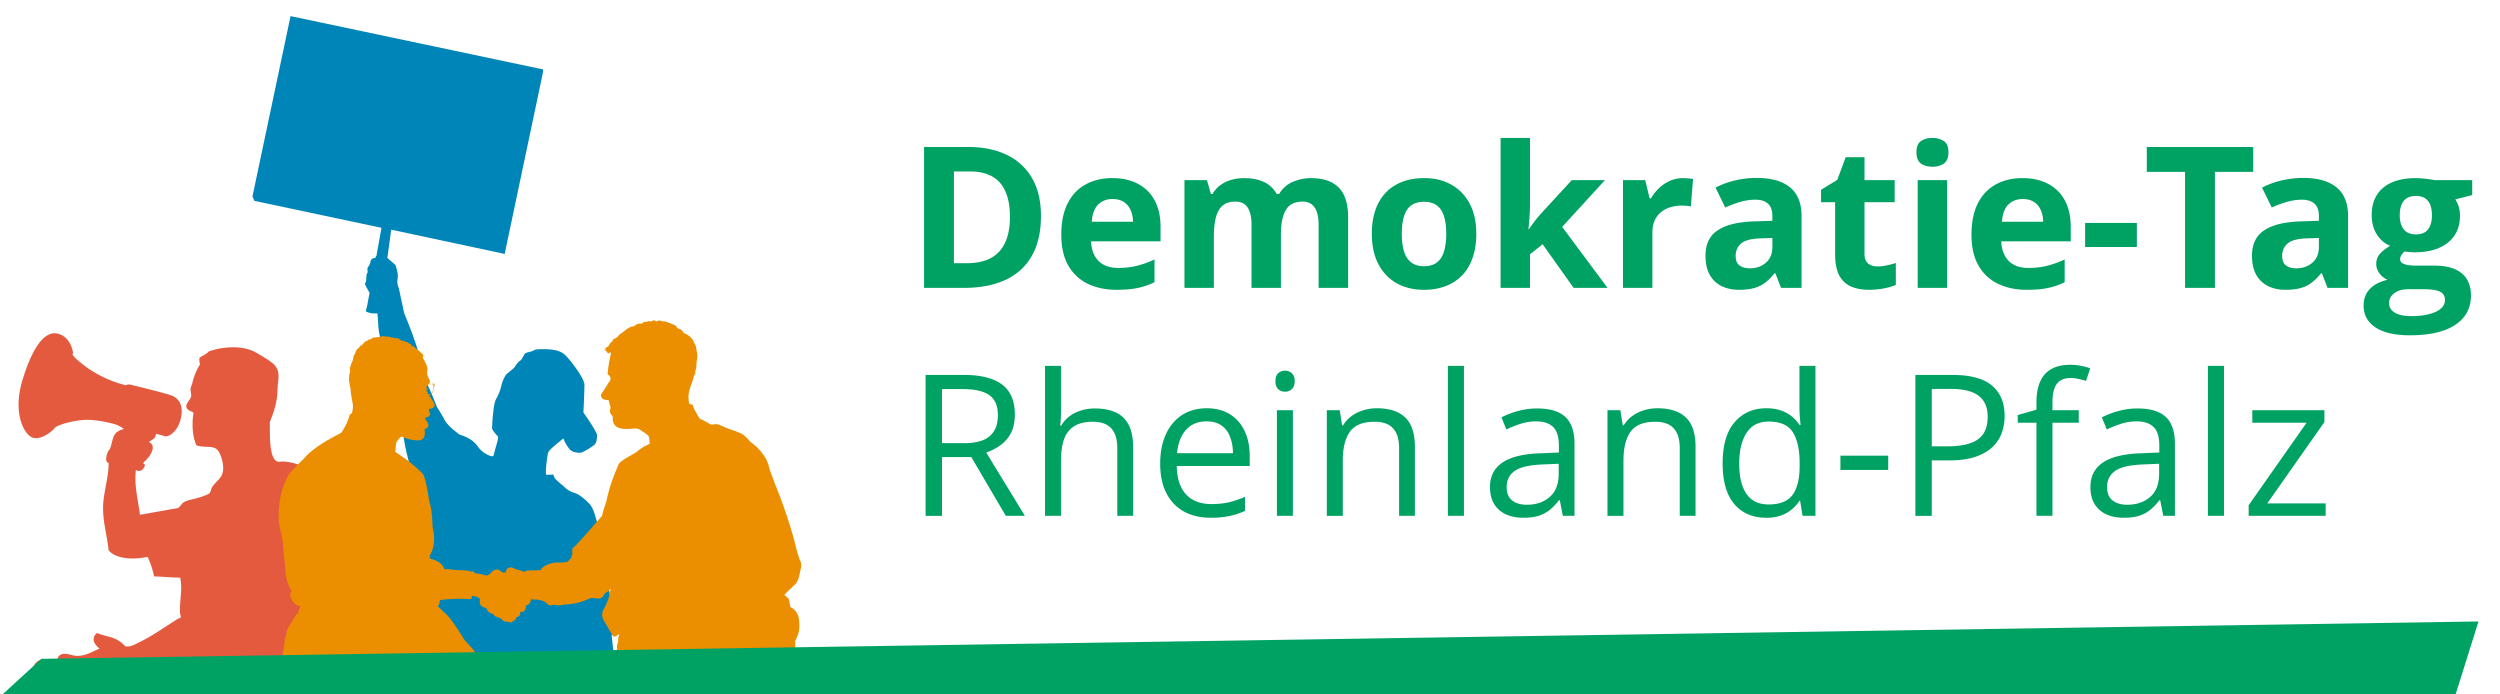 <svg xmlns="http://www.w3.org/2000/svg" width="180" height="50" viewBox="0 0 180 50" fill="none"><mask id="a" width="69" height="50" x="0" y="0" maskUnits="userSpaceOnUse" style="mask-type:alpha"><path fill="#D9D9D9" d="M0 0h68.75v50H0z"/></mask><g mask="url(#a)"><path fill="#0085B9" d="M44.77 77.771c.027-.06.459-.28.4-.563-.026-.132-.22-2.072-.264-2.272-.32-1.44-1.03-4.339-1.03-4.339.11-.264-.414-3.789-.414-3.789-.39-.781-1.735-11.45-1.735-11.45v-.077l.032-.093s-.374-2.953-.421-3.234c-.048-.28-.11-.733-.177-.968a6.57 6.57 0 0 1-.188-.781.884.884 0 0 0-.126-.313c.15-.175.237-.394.25-.624 0-.376.235-1.032.58.249.343 1.28 1.218 3.88 1.218 3.88v.094a1.734 1.734 0 0 1-.219.234c-.125.111-.314.798-.314 1.016 0 .22-.312.706-.39.969-.077.263.094.353.376.296.283-.056.516-.765.577-.765.069-.006.136-.017.203-.032.016.204.282.72.282.765a4.65 4.65 0 0 1-.229.471l-.187.22s-.61.452-.672.528a.387.387 0 0 0-.048.235.45.45 0 0 0-.093.312c.016.187.219.125.219.125l1.41-.608s.595-.736.706-1.235c.111-.5-.204-1.796-.204-1.796s-.108-3.31-.046-4.796c.062-1.485-.235-3.704-.235-3.704h.11l.016-.176.28-.094-.609-3.092c.094-1.058-.328-2.921-.352-2.985-.025-.063-.54-2.058-.706-2.504-.166-.447-.328-.602-.353-.62-.025-.017-.564-.627-1.072-.774-.508-.146-.738-.473-.858-.555a5.243 5.243 0 0 1-.409-.353 1.206 1.206 0 0 1-.155-.177l-.081-.227-.5.02c-.128-.193.108-1.55.108-1.55.057-.255.635-.666 1.108-1.077.113.29.271.56.47.8.3.3.827.226.827.226.32-.14.622-.319.9-.529.237-.187.227-.529.227-.751 0-.223-.974-1.609-.974-1.609s.072-1.549.072-2c0-.452-.979-1.73-1.354-2.106-.376-.376-.902-.452-1.655-.452s-.45.076-.949.198l-.042.01c-.44.11-.222.11-.577.58a1.365 1.365 0 0 0-.438.493c-.044.072-.417.363-.573.5-.155.138-.337.592-.38.782a3.409 3.409 0 0 1-.384 1.01c-.227.354-.29 1.913-.301 2.095-.01.181.437.627.437.627 0 .134-.021.266-.063.392a46.312 46.312 0 0 0-.274 1.002l-.136.026a1.903 1.903 0 0 1-1.026-.758c-.47-.64-1.28-.781-1.312-.827-.032-.046-.782-.547-1.046-1.048-.265-.501-.547-.92-.547-.92s-.547-1.438-.766-1.735c-.218-.296-.421-.936-.499-1.78-.078-.843-1.094-3.235-1.094-3.235l-.39-1.825a1.088 1.088 0 0 1-.079-.688c.07-.353-.166-.972-.166-.972s-.374-.316-.576-.5a2.36 2.36 0 0 1 .017-.11l.26-1.921 8.17 1.746 2.764-13.106-.01-.16v-.05l-.045.02L20.92 1.16l-2.735 12.95h-.014v.023l.147.33 9.148 1.94-.353 1.965v.046a.272.272 0 0 0-.083.155.392.392 0 0 0-.312.14c-.064.093-.016.25-.187.47-.172.218.014.375-.094.498-.108.124-.017.563-.127.672-.11.11.157.438.235.625a.643.643 0 0 0 .067.107c-.113.591-.198 1.045-.198 1.045s-.091.227-.055.294c.038.067.436.143.436.143h.378c.024.249.047.53.06.838.047 1.078.984 4.076.984 4.076.155.718.781 3.108.781 3.108 0 1.588.812 3.906.999 4.42.187.516.672 4.03.672 4.312 0 .282.047 1.155.047 1.155.265 1.588-.391 3.5-.391 4.562 0 1.061-1.484 4.967-1.484 4.967a.197.197 0 0 1-.015.125 1.254 1.254 0 0 0-.094.328c0 .062-.014.374-.014.374.03.062 1.483.75 1.483.75s-.781 2.811-.688 3.764c.08.818-.848 16.228-1.173 20.251-.014.187-.444.755-.455.895-.01.14.032.176.088.197-.409.151-.8.346-1.169.58-.353.205-.5 1.267-.266 1.689.234.421 1.248.499 1.451.813.203.314 1.163.427 1.664.41.5-.015 1.533.015 1.564-.36.032-.376.328.086.53-.216.2-.302-.055-1.723 0-1.96.1-.442.529-.864.652-1.402.501-4.21.965-8.414 1.083-8.698.187-.453.203-.905.47-1.64.266-.736 1.67-5.435 1.686-5.528.016-.094.203-.406.203-.313 0 .094.594 2.452.733 2.906l3.027 12.07s.201.903.302 1.804a1.277 1.277 0 0 0 .845 1.124l.062 1.189.5.201.202-.1s.278.019.278.238c0 .218.155.483 1.607.515 1.452.032.776.058 1.78.017.972-.038 1.235-.45 1.286-1.042.03-.457-1.35-1.159-1.692-1.212Zm.59-1.676-.078-.123a.885.885 0 0 0 .113.127l-.036-.004Z"/><path fill="#E35A3F" d="M10.077 37.065c-.12-1.009-.435-2.136-.289-3.238a.342.342 0 0 0 .52-.09c.267-.314.01-.353.01-.353l.026-.1c.529-.438.956-1.214.377-1.452v-.018s.422-.236.459-.369l.06-.213.642.176c.263.074.871-.32 1.107-1.159.237-.837.048-1.548-.705-1.795-.753-.247-2.73-.715-2.895-.76a.497.497 0 0 0-.333.047A8.506 8.506 0 0 1 6.2 26.42c-1.29-.967-.933-.974-.933-.974s-.106-1.13-1.058-1.41c-.953-.281-1.845.881-2.591 3.33-.747 2.448.164 4.003.776 4.159.612.155 1.41-.508 1.552-.716.141-.209 1.68-.678 2.715-.563.604.05 1.2.168 1.778.353l.139.075c.106.043.203.102.29.177l.056.04a1.306 1.306 0 0 0-.508.22c-.332.273-.32.78-.512 1.236-.196.13-.423.975-.085.977.015.952-.308 1.914-.38 2.85-.1 1.235.268 2.313.38 3.447.516.624 1.787.706 2.809.47.21.45.366.924.467 1.41.706.02 1.13.083 1.873.087.203.854-.079 1.822 0 2.596.017.09.039.18.066.269-.113.045-.223.1-.327.163-.919.577-1.748 1.177-2.602 1.588-.44.21-.687.393-1.091.33-.662-.752-1.348-.646-2.022-.96-.492.381-.166.882.177 1.119-.598.266-1.008.529-1.61.529-.465 0-.989-.367-1.357.053a1.17 1.17 0 0 1-.066.176c-.404.219-1.307-.32-1.698.492.26.462.695.83 1.18.817.219.037-.323.11-.219.325.076.51 1.147.333 1.676.352.982.027 1.727-.14 2.718-.352.392-.082.77-.237 1.122-.3.44-.078.806-.074 1.182-.237.375-.162.705-.432 1.16-.631.37-.164.76-.305 1.156-.44-.088 1.588.125 3.229-.177 4.663.105.33.134.68.085 1.023-.044.545-.34 1.143-.296 1.573.014.157.165.316.211.468.235.777.02 1.684.043 2.645.162.507.143 1.193.176 1.83.023.486-.021 1.002 0 1.49.035.706.312 1.357.342 1.958 0 .176-.095.377-.086.552.048.202.107.4.176.596.25 1.265.385 2.38.639 3.49.21.209.455.381.723.51.062.484.122 1.128.425 1.488-.088 1.182.65 1.903.639 3.148-.57.635-.142 1.479-.177 2.47-.397.626-.2 1.452-.936 1.66-.64.176-1.343.02-1.874.212-.728.264-1.113 1.003-1.02 2.001.486.41.957.337 1.703.337.48 0 1.007.085 1.446.045.628-.057 1.078-.297 1.574-.34.728-.064 1.37.161 2.085.085.457-.049.882-.229 1.317-.215.46-.58.016-1.577.214-2.083.15-.38 0-.792.044-1.192.406.529.088.69.146 1.152.014.13.108.252.127.382.04.272-.083.558-.042.81.04.252.196.392.176.637-.049.46-.631.69-.808 1.023-.067.123-.03.27-.086.425-.086.236-.212.284-.213.512.018.266.123.52.3.72.322.278 1.793.408 2.338.299.439-.08.867-.209 1.277-.383.353-.2.988-1.005 1.107-1.446.047-.177 0-.404.042-.596.042-.193.176-.313.213-.468 0-.02.477.14.321-.088 1.006-1.081-.053-2.85-.176-4.043-.095-.96-.27-1.707-.296-2.512-.021-.413-.064-.825-.13-1.234a9.488 9.488 0 0 0-.468-2.17c-.15-.415-.413-.873-.424-1.235-.009-.234.125-.49.125-.721 0-.39-.199-.626-.298-1.022-.192-.79-.146-1.8-.254-2.765-.095-.882-.352-1.8-.382-2.646-.022-.568.09-1.122.128-1.702.13-1.964-.088-4.308-.176-6.128.217-.337.287-.956.042-1.318.395-1.411.04-3.078.087-4.427.014-.501.176-.985.211-1.49.032-.417-.04-.851 0-1.274.087-.939.373-1.764.595-2.683.436-1.78.494-4.02.427-5.821-.067-1.78-2.618-2.565-3.447-2.436-.829.128-.706-2.117-.725-2.84.288-.76.53-1.4.554-2.293.023-.806.236-1.265-.177-1.787-.215-.28-1.113-.8-1.446-.98-.862-.461-2.238-.428-3.32-.041-.176.195-.455.308-.68.467-.008.158.006.316.042.47a4.268 4.268 0 0 0-.552 1.36c-.05.124-.093.252-.127.382-.02.19.072.386.042.554-.046.25-.39.494-.342.765.047.272.388.295.511.425-.114.74-.098 1.664.214 2.343.746.219 1.298-.069 1.616.467.162.304.264.637.3.98.082.894-.422 1.005-.768 1.53-.121.177-.106.404-.256.51a3.929 3.929 0 0 1-.68.256c-.388.138-.777.166-1.106.34-.166.089-.272.323-.425.426"/><path fill="#EB8F00" fill-rule="evenodd" d="M50.043 29.56c-.231-.41-.071-.39-.286-.446-.125-.035-.157-.012-.176-.32-.02-.306-.041-.513.283-1.373.061-.183.11-.368.149-.556v.148a.335.335 0 0 0 .046-.233.973.973 0 0 1 .031-.227c.004.051.004.103 0 .155a.792.792 0 0 0 .034-.277c.025-.175.037-.352.037-.53.03.055.046.115.047.177.025-.05-.024-.176-.035-.257.04.05.046-.085.028-.31-.014-.156-.06-.325-.067-.389a.882.882 0 0 0-.109-.367c-.058-.042-.09-.294-.303-.469-.12-.12-.261-.215-.417-.28-.123-.02-.11-.156-.264-.267-.073-.05-.22-.058-.288-.155a.543.543 0 0 0-.29-.23c-.096 0-.177-.082-.299-.114s-.235-.116-.353-.097c-.118.02-.352-.125-.458-.037-.106.088-.143 0-.187-.021a.209.209 0 0 0-.207.024c-.203.11-.229-.047-.326.025-.162.127-.123-.083-.369.13-.084.073-.259.017-.353.055-.093.04-.234.177-.352.187a.674.674 0 0 0-.323.124c-.064.056-.196.116-.279.2-.083.082-.176.11-.23.176-.055.065-.13.045-.191.151-.062.106-.055.122-.261.212-.111.05-.168.104-.177.176-.009.073-.11.083-.143.145a2.07 2.07 0 0 0-.136.219c-.012.053-.278.109-.303.278.044-.046.076-.109.143-.116a.166.166 0 0 0-.046.227c0-.06.046-.038.051 0a.352.352 0 0 0 .22.177c-.142-.088-.019-.083.09-.076.029-.034.04-.07 0 .104-.09.396-.16.796-.206 1.2 0 .213-.077.22.073.31a.323.323 0 0 1 .012.489c-.08.091-.106.233-.566.867a.313.313 0 0 0 .23.397c.341.078.317.018.341.168a2 2 0 0 0 .078.32.152.152 0 0 1 0 .176.438.438 0 0 0 .086.432c.064.08.11.069.096.286-.011.139.014.714.882.735.74.02.816-.162 1.234.162.078.055.242.157.353.247a.367.367 0 0 1 .16.339c.013.213.13.316-.153.414-.27.123-.519.287-.739.486-.111.084-.755.428-.982.59-.284.203-.306.205-.468.637-.322.738-.569 1.506-.737 2.293-.035.19-.23.637-.288.963-.02.133-.063.161-.23.353-.168.193-1.597 1.831-1.779 1.986-.127.106-.176.07-.164.353a.944.944 0 0 1-.11.503c-.043.081-.035-.032-.204.224-.044.06-.164 0-.23.042-.068.043-.108.034-.265.027-.158-.007-.849-.051-1.362.39-.092.077-.014.15-.238.164-.224.014-.591.01-.706.019-.353.01-.164.058-.28.069-.117.01-.085.05-.22-.027-.133-.077-.415-.075-.592-.2-.104-.073-.455-.133-.545.139-.07.206 0 .176-.134.165-.134-.01-.137.022-.23-.068-.091-.09-.386-.327-.738.09a.808.808 0 0 1-.261.176c-.089.044-.043.02-.205-.02a6.123 6.123 0 0 0-.644-.125c-.2 0 .034-.143-.233-.127-.215.01-.352-.086-.472-.074a12.34 12.34 0 0 1-1.313-.102c-.217-.025-.143.136-.243-.044a1.08 1.08 0 0 0-.56-.542c-.529-.255-.435-.069-.472-.248-.037-.18.037-.165.15-.443a2.865 2.865 0 0 0 .055-1.68c-.027-.116-.016-1.285-.22-1.777-.045-.119-.142-1.149-.396-1.928-.04-.13-.016-.186-1.037-1.045-.104-.09-.916-.642-.999-.705-.082-.064-.03-.014-.012-.295.018-.28 0-.368.136-.55.266-.328.302-.303.436-.226.333.148.694.223 1.058.22.127-.017.549-.013.453-.726-.032-.24.013.046.228-.233.11-.145 0-.353-.148-.519-.022-.017-.048 0-.027-.091.021-.092.035-.088.097-.104.111-.025.124 0 .196-.1.072-.098.069-.017 0-.283-.092-.337-.04-.177.141-.235.182-.058.326-.187.155-.453a4.868 4.868 0 0 0-.305-.466c-.081-.104.058.064.214-.204a1.15 1.15 0 0 0 .121-.443c0-.074.13-.069.025-.157 0 0 .023-.213-.148-.083-.043.034-.028.051-.177 0-.065-.021.071-.051-.044-.323a.796.796 0 0 1-.137-.61c.023-.226-.01-.353-.313-.9-.065-.123.138-.137-.045-.294-.184-.157-.217-.226-.263-.244-.046-.017-.058-.08-.138-.114-.08-.036-.155-.16-.287-.198-.133-.037-.06-.123-.177-.159-.116-.035-.176-.148-.26-.137-.085.01-.096-.081-.239-.088-.143-.008-.136-.027-.245-.09-.11-.064-.143-.126-.254-.106-.111.02-.148-.043-.252-.04-.104.005-.291-.094-.364-.068-.072.027-.084-.032-.155-.012-.07.02-.176-.06-.26-.02-.071.025-.143.044-.216.059-.07.019-.194 0-.265.026-.07.027-.148-.026-.243.055a.294.294 0 0 1-.196.093c-.152.032-.083.087-.224.124a.26.26 0 0 0-.152.104c-.047.058-.098.1-.151.166-.053.065-.1.035-.154.105a.703.703 0 0 1-.176.186c-.092.074-.07.105-.117.192-.046.086-.042.115-.088.2-.046.084-.084.105-.091.206a.84.84 0 0 1-.112.379.568.568 0 0 0-.072.226c0 .031-.095.176-.064.238a.457.457 0 0 1-.02.32.353.353 0 0 0-.024.205c0 .055-.065.113.038.643.033.134.055.27.065.409 0 .155.088.6.162 1.025.004.198-.022.396-.078.587-.037.07-.091-.044-.176.185-.122.4-.3.782-.53 1.133-.068.11-.056.09-.317.224-.26.134-1.739.894-2.399 1.684-.072.085-.825.787-1.07 1.13-.07.096-.842 1.235-.78 3.338.012.399.302 1.274.326 1.916 0 .153.16 1.554.16 1.723.026.477.156.943.384 1.364.06.114.091.09 0 .245-.059.106-.087.11.084.474a.767.767 0 0 0 .501.454c.09.031.154-.044.07.135-.052.104-.089.214-.112.327-.046.227-.078.037-.2.238-.07.12-.544.894-.596 1.018-.05.123-.019.134-.067.344-.077.352-.109.217-.113.407-.003.19-.437 2.907-.428 3.087.009.18-.177 4.807-.177 4.905 0 .1-.176 2.283-.134 3.867 0 .088.122 1.803.142 1.965.019.162-.19 1.99-.209 2.141a18.566 18.566 0 0 0-.065 3.704c.044.484-.176.883-.296 2.754-.034.446-.01.894.07 1.334.01.152 0 .305-.028.455-.012.033-.051-.15-.076.486-.028.685.046.43 0 .662-.046.233.13.194-.545 1.607-.055.111-.176.34-.219.425a.983.983 0 0 0-.091.395.508.508 0 0 0 .13.497c.13.147.291.28 1.166.2.558-.002 1.115-.04 1.667-.115.187-.039.771.014.446-.868a17.55 17.55 0 0 1-.195-.668c-.02-.076.086-.152.134-.31.032-.168.032-.34 0-.509-.022-.238-.032-.14.13-.395.162-.254.23-.492.353-.68.176-.26-.053-.105.065-.353.118-.25.577-1.438.681-2.2.016-.115.064-.474.621-2.759.042-.176.494-2.386.53-2.527.034-.142.802-2.646 1.005-3.047.1-.2.068-.14.088.076.02.215.26 1.388.307 1.484.046.095.056.158.033.52a22.728 22.728 0 0 0 .05 4.057c.014.138.118.102-.083 1.438-.023.155-.177.948-.231 1.695-.013.284-.078-.036-.082.352 0 .789-.088.79.036.837.093.04.183.085.271.135.062.036.062.016.025.14-.037.123-.222.822-.234.931-.02.176-.214.063-.224.247-.011.097-.034.176-.06.466-.027.289-.122.511.342.608.579.137 1.17.216 1.764.235.148.012.176.053.206-.214.03-.266-.058-.312.266-.233.445.14.875.324 1.285.547.144.07.552.256 1.622.318.196.009 1.96.146 2.53-.418a.235.235 0 0 0 .07-.291c-.046-.163-.03-.194-.128-.219-.22-.06-.073.037-.276-.201-.107-.132-.245-.23-1.083-.328-.113-.014-.213-.021-.276-.11a1.778 1.778 0 0 0-.313-.352c-.118-.081-.187-.122-.529-.118-.11 0-.256-.168-.332-.284a.733.733 0 0 0-.31-.228.951.951 0 0 1-.32-.305c-.038-.085-.012-.154-.031-.258-.02-.104.064-.033.039-.3-.025-.266-.057-.499-.055-.624.016-.323-.062-.094-.056-.309.005-.215-.025-.705 0-.85.024-.145.137-2.09.137-2.217 0-.127-.01-1.588-.039-1.713-.028-.125-.012-.111.096-.392.107-.28.312-.62.573-2.263.28-1.353.49-2.721.624-4.097.023-.373.067-.744.134-1.111.027-.078.092.054.177.134.391.322.894.477 1.399.432.188-.016.243-.029 1.44-.831.094-.06-.116-.018.655-.064.247-.017 1.235-.65 1.214-1.783-.013-.443-.177-2.822-.157-3.184.014-.513.046-.443-.286-.386a3.715 3.715 0 0 1-.39.111c-.09 0-.063.028-.095-.176-.032-.205-.353-2.094-.448-2.304-.057-.134-.085-.333 0-1.02.016-.13-.279-.705-.332-.802-.053-.097-.628-.718-.72-.819-.091-.1-.758-1.277-1.276-1.816-.098-.1-.53-.507-.623-.586-.162-.132.039 0 .076-.328.024-.196.058-.189.421-.214a12.395 12.395 0 0 1 1.616-.038c.286.017.286-.014.286-.117 0-.102-.066-.11.15-.086.159.01.31.076.423.189.064.086-.021.164 0 .229a.388.388 0 0 0 .212.353c.262.139.227 0 .305.187.051.114.099.227.402.31.136.035.06.145.24.208.462.16.291.081.462.233.222.203.284.092.418.146a.31.31 0 0 0 .353-.05c.4-.237.026-.177.383-.343a.247.247 0 0 0 .137-.245c0-.159.018-.058.103-.074a.335.335 0 0 0 .298-.353c-.01-.102-.01-.097.116-.153a.372.372 0 0 0 .228-.28c.056-.186.065-.14.176-.12.111.022.76-.038 1.058.354a.353.353 0 0 0 .373.038c.105-.045.202.038.305.029.102-.01.134.033.298-.018.164-.051 1.058 0 2.005-.455.198-.099.3-.03.706-.01.129.01.291-.103.407-.33.053-.101.302-.19.37-.292.07-.1.085-.109.015.149-.051.176 0 .39-.436 1.222a.769.769 0 0 0-.02.797c.075.13.58 1.004.657 1.117.078.113.129.093.298 0 .17-.093.215-.176.124.083-.053.151.01.33-.085.543a.458.458 0 0 0-.02.279c0 .093 0 .076-.072.176-.072.1-.153.591-.48 1.459-.314.915-.58 1.846-.797 2.789-.021.132-.368 1.326-.29 1.875.022.162-.098 2.081-.144 2.212-.046.13-.062 1.212.013 2.04.01.128-.202.406-.31.987-.02.11-.53 1.22-.706 1.668-.043.113-.353 1.082-.286 1.434.112.57.255 1.133.428 1.687.07.211-.086.52-.086.661 0 .337-.39 1.05-.298 1.983.014.151.048.1-.117.529-.058.157-.266.908-1.277 2.854-.164.454-.265.93-.3 1.411-.017.27-.09.534-.211.776-.027.051-.14.166-.064.231.076.066-.164.145-.12.231.044.087-.248.13-.232.231.031.193-.177.087-.177.177s-.095.058-.069.136c.027.077-.195.278-.319.365-.128.076-.268.13-.414.159-.16.034-.318.083-.47.146-.121.065-.705.088-.778.189-.072.1-.352.222-.278.585.023.111-.025.166-.11.177-.084.01-.077.044-.072.167.005.124-.03.154.194.226.828.211 1.683.3 2.537.261.162 0 1.235 0 1.499-.39.157-.15.335-.277.53-.375.112-.052.013-.073.394.11.381.184.306.193.882.108.177-.023.985-.215 1.059-.234.074-.02.176-.122.137-.464-.016-.147-.032-.61-.077-.648-.046-.037-.097 0-.06-.165.037-.166.019-.113.176-.089.157.025.669-.031.785-.031.116 0 .13.016.176-.145.298-1.268.212-1.395.369-1.732.055-.117.928-3.734.979-3.88.051-.147.96-4.32.993-4.41.034-.09.051-.76.72-2.646.04-.122.031-.131.11.033.077.164.116.122.137 1.549 0 .16.188 1.575 0 4.508-.01.14-.189 3.493-.194 3.606-.006.113-.318 1.587-.064 2.072.057.112.427 1.263.459 1.373.083.277.176.162.058.303-.078.097-.296.256-.316.325-.02.069-.222.21-.25.312-.055.217-.21.2-.252.305a1.058 1.058 0 0 0-.177.582c.014.189-.196.152-.203.37 0 .149-.024.163.321.288.772.18 1.57.213 2.353.095.09-.016 1.09-.188 1.292-.564.045-.088.037-.339.077-.408.04-.068 0-.042.157-.02.258.033.219.026.387-.09.167-.117.273-.119.24-.72-.017-.299.04-.424-.07-.517-.109-.094 0-.104-.012-.298s.053-.04.088-.316c.037-.766.136-1.528.299-2.277.033-.13.402-2.293.499-3.817 0-.06.07-2.814.07-3.671 0-.1.177-2.36-.012-3.93-.018-.166-.058-1.027-.065-1.168-.007-.14.241-1.46.263-1.598.02-.138.294-3.055.32-3.209.027-.153-.017-.123.163-.151.18-.028.312-.064 1.824-.342.107-.02 1.446-.297 1.79-.598.106-.092.446-.538.543-.595.097-.056.318-.28.399-.326a.404.404 0 0 0 .083-.466c-.053-.125-.63-1.081-.706-1.192-.075-.111-.097-.177-.144-.95-.023-.389.125-1.373.099-1.83 0-.127.412-.51.271-1.526a1.075 1.075 0 0 0-.529-.882c-.095-.058-.085.027-.194-.589-.018-.097-.194-.228-.273-.286-.08-.058-.06-.047.11-.22.667-.69.786-.582.946-1.39.072-.353.19-.665 0-.946-.16-.47-.294-.949-.4-1.434a35.957 35.957 0 0 0-1.235-3.67c-.046-.101-.53-1.375-.552-1.486a2.51 2.51 0 0 0-.454-1.012 3.664 3.664 0 0 0-.881-.882c-.126-.085-.177-.268-.623-.593a5.996 5.996 0 0 0-.796-.31 8.242 8.242 0 0 1-.774-.318.728.728 0 0 0-.393-.076c-.263.04-.242.048-.429-.054a4.76 4.76 0 0 0-.598-.314c-.129-.088-.04.037-.407-.616ZM31.21 27.733a.142.142 0 0 0-.118-.074c-.083-.013-.25.128-.282.372-.032.243-.013.264.017.328.03.063.177.137.32-.185a1.03 1.03 0 0 0 .063-.441Zm-.063-.152c-.04.027-.066.044 0 .065.065.021.077.048.084-.02.007-.07-.032-.08-.084-.045Zm-.191.05c-.037-.015-.03-.04-.143.08a.26.26 0 0 0-.114.196c0 .074.026.018.07.066.044.047.032 0 .076-.111a.407.407 0 0 1 .137-.177c.062-.042.062-.032-.026-.055Zm-.203.375c-.039-.023-.023 0-.039.051a.111.111 0 0 0 .01.113c.073.129.045.069.054-.028.009-.097.014-.116-.025-.136Z" clip-rule="evenodd"/></g><path fill="#00A264" d="M74.95 15.558c0 1.143-.22 2.098-.66 2.866-.434.763-1.066 1.339-1.894 1.727-.828.384-1.825.576-2.99.576h-2.873V10.582h3.185c1.064 0 1.987.19 2.769.57a4.107 4.107 0 0 1 1.818 1.672c.43.735.645 1.647.645 2.734Zm-2.234.055c0-.75-.112-1.364-.334-1.845-.217-.486-.54-.845-.971-1.076-.426-.231-.953-.347-1.582-.347h-1.145v6.606h.923c1.05 0 1.83-.28 2.338-.84.514-.56.77-1.392.77-2.498ZM80.085 12.824c.717 0 1.334.139 1.853.416.518.273.918.671 1.2 1.194.282.523.423 1.16.423 1.915v1.027h-5.003c.023.597.201 1.066.534 1.409.338.337.805.506 1.402.506.495 0 .948-.05 1.36-.153a6.917 6.917 0 0 0 1.27-.458v1.638a5.04 5.04 0 0 1-1.207.416c-.417.088-.923.132-1.52.132-.777 0-1.466-.143-2.068-.43a3.211 3.211 0 0 1-1.408-1.311c-.338-.588-.507-1.328-.507-2.221 0-.907.153-1.66.458-2.262.31-.606.74-1.06 1.29-1.36.551-.306 1.192-.458 1.923-.458Zm.014 1.506c-.412 0-.754.131-1.027.395-.269.264-.424.678-.465 1.242h2.97a2.09 2.09 0 0 0-.174-.84 1.304 1.304 0 0 0-.486-.582c-.212-.144-.485-.215-.818-.215ZM94.393 12.824c.88 0 1.543.226 1.992.68.453.449.68 1.17.68 2.165v5.058H94.94v-4.53c0-.556-.094-.974-.284-1.257-.19-.282-.483-.423-.881-.423-.56 0-.958.201-1.194.604-.236.397-.354.969-.354 1.714v3.892h-2.116v-4.53c0-.37-.042-.68-.125-.93-.083-.25-.21-.438-.382-.563-.17-.125-.39-.187-.659-.187-.393 0-.703.1-.93.298-.222.195-.382.484-.479.868-.092.38-.138.844-.138 1.395v3.65h-2.117V12.97H86.9l.284.992h.118c.158-.268.354-.486.59-.652.24-.167.504-.29.791-.368.287-.079.579-.118.875-.118.569 0 1.05.092 1.443.277.398.185.703.472.916.86h.187a2.03 2.03 0 0 1 .979-.867 3.33 3.33 0 0 1 1.311-.27ZM106.294 16.835c0 .647-.088 1.22-.264 1.72-.171.5-.423.924-.756 1.27a3.19 3.19 0 0 1-1.194.778 4.385 4.385 0 0 1-1.568.263 4.17 4.17 0 0 1-1.506-.263 3.347 3.347 0 0 1-1.186-.778 3.623 3.623 0 0 1-.778-1.27c-.18-.5-.27-1.073-.27-1.72 0-.86.152-1.59.458-2.186.305-.597.74-1.05 1.304-1.36.565-.31 1.238-.465 2.02-.465.726 0 1.369.155 1.929.465a3.27 3.27 0 0 1 1.325 1.36c.324.597.486 1.325.486 2.186Zm-5.364 0c0 .508.055.936.166 1.283.111.347.285.609.521.785.236.175.543.263.923.263.374 0 .677-.088.909-.264.236-.175.407-.437.513-.784.111-.347.167-.774.167-1.283 0-.514-.056-.94-.167-1.277-.106-.342-.277-.6-.513-.77-.236-.172-.544-.257-.923-.257-.56 0-.967.192-1.221.576-.25.384-.375.96-.375 1.728ZM110.159 9.93v4.83c0 .291-.012.583-.035.874a51.54 51.54 0 0 1-.076.875h.028c.143-.204.289-.405.437-.604a7.81 7.81 0 0 1 .486-.576l2.171-2.36h2.388l-3.081 3.366 3.268 4.392h-2.443l-2.234-3.143-.909.729v2.415h-2.117V9.93h2.117ZM121.185 12.824c.107 0 .229.007.368.02.143.01.259.024.347.042l-.16 1.985a1.284 1.284 0 0 0-.298-.049 3.006 3.006 0 0 0-.326-.02 3.07 3.07 0 0 0-.798.104c-.255.069-.484.182-.687.34a1.596 1.596 0 0 0-.486.61c-.116.25-.173.558-.173.923v3.948h-2.117V12.97h1.603l.312 1.304h.104a3.29 3.29 0 0 1 .569-.721c.232-.223.493-.398.785-.528a2.29 2.29 0 0 1 .957-.201ZM126.487 12.81c1.04 0 1.838.227 2.394.68.555.453.832 1.143.832 2.068v5.17h-1.478l-.409-1.055h-.056a3.905 3.905 0 0 1-.68.68 2.328 2.328 0 0 1-.798.388c-.3.084-.666.125-1.096.125-.458 0-.87-.088-1.235-.263a1.96 1.96 0 0 1-.854-.805c-.208-.366-.312-.828-.312-1.388 0-.824.289-1.43.867-1.818.579-.393 1.446-.61 2.603-.652l1.346-.042v-.34c0-.407-.107-.706-.319-.895-.213-.19-.509-.285-.889-.285-.374 0-.742.053-1.103.16-.361.106-.722.24-1.082.402l-.701-1.43a6.005 6.005 0 0 1 1.381-.513 6.695 6.695 0 0 1 1.589-.187Zm1.124 4.323-.819.028c-.685.018-1.161.14-1.43.368-.263.226-.395.525-.395.895 0 .323.095.555.284.694.19.134.438.2.743.2.453 0 .835-.133 1.145-.402.314-.268.472-.65.472-1.145v-.638ZM135.167 19.18c.232 0 .456-.023.674-.07.222-.046.441-.103.659-.173v1.575a3.873 3.873 0 0 1-.847.25c-.333.07-.698.104-1.096.104-.463 0-.879-.074-1.249-.222a1.777 1.777 0 0 1-.868-.784c-.208-.375-.312-.895-.312-1.561v-3.74h-1.013v-.895l1.166-.708.61-1.638h1.354v1.652h2.171v1.589h-2.171v3.74c0 .296.083.518.249.666.172.143.396.215.673.215ZM140.191 12.97v7.757h-2.116V12.97h2.116Zm-1.054-3.04c.314 0 .585.074.811.222.227.144.341.414.341.812 0 .393-.114.666-.341.819a1.449 1.449 0 0 1-.811.222c-.32 0-.593-.074-.819-.222-.222-.153-.333-.426-.333-.819 0-.398.111-.668.333-.812.226-.148.499-.222.819-.222ZM145.618 12.824c.717 0 1.334.139 1.852.416.519.273.919.671 1.201 1.194.282.523.423 1.16.423 1.915v1.027h-5.003c.023.597.201 1.066.534 1.409.338.337.805.506 1.402.506.495 0 .949-.05 1.36-.153a6.916 6.916 0 0 0 1.27-.458v1.638c-.384.19-.786.328-1.207.416-.417.088-.923.132-1.52.132-.777 0-1.466-.143-2.068-.43a3.207 3.207 0 0 1-1.408-1.311c-.338-.588-.507-1.328-.507-2.221 0-.907.153-1.66.458-2.262.31-.606.74-1.06 1.291-1.36.55-.306 1.191-.458 1.922-.458Zm.014 1.506c-.412 0-.754.131-1.027.395-.269.264-.424.678-.465 1.242h2.97a2.098 2.098 0 0 0-.174-.84 1.298 1.298 0 0 0-.486-.582c-.212-.144-.485-.215-.818-.215ZM150.128 17.785V16.05h3.726v1.735h-3.726ZM159.475 20.727h-2.151v-8.354h-2.755v-1.79h7.661v1.79h-2.755v8.354ZM165.836 12.81c1.041 0 1.839.227 2.394.68.555.453.832 1.143.832 2.068v5.17h-1.478l-.409-1.055h-.056a3.905 3.905 0 0 1-.68.68 2.328 2.328 0 0 1-.798.388c-.3.084-.666.125-1.096.125-.458 0-.87-.088-1.235-.263a1.966 1.966 0 0 1-.854-.805c-.208-.366-.312-.828-.312-1.388 0-.824.289-1.43.868-1.818.578-.393 1.445-.61 2.602-.652l1.346-.042v-.34c0-.407-.107-.706-.319-.895-.213-.19-.509-.285-.889-.285-.374 0-.742.053-1.103.16-.361.106-.722.24-1.082.402l-.701-1.43a6.022 6.022 0 0 1 1.381-.513 6.695 6.695 0 0 1 1.589-.187Zm1.124 4.323-.819.028c-.685.018-1.161.14-1.429.368-.264.226-.396.525-.396.895 0 .323.095.555.285.694.189.134.437.2.742.2.453 0 .835-.133 1.145-.402.315-.268.472-.65.472-1.145v-.638ZM173.517 24.142c-1.082 0-1.91-.19-2.484-.57-.569-.374-.853-.902-.853-1.582 0-.467.145-.858.437-1.172.291-.315.719-.54 1.284-.673a1.417 1.417 0 0 1-.569-.451 1.094 1.094 0 0 1-.243-.674c0-.296.085-.54.256-.735.172-.199.419-.393.743-.583a2.105 2.105 0 0 1-.972-.847c-.236-.388-.353-.846-.353-1.373 0-.565.122-1.044.367-1.437.25-.398.611-.7 1.083-.909.476-.208 1.055-.312 1.735-.312.143 0 .31.01.499.028.19.018.363.039.521.062.162.023.27.042.326.056H178v1.075l-1.214.312c.111.172.194.354.249.549.056.194.084.4.084.617 0 .833-.292 1.483-.875 1.95-.578.463-1.383.694-2.414.694a13.935 13.935 0 0 1-.694-.056.969.969 0 0 0-.243.264.554.554 0 0 0-.083.292c0 .101.041.187.124.256.088.065.218.116.389.153.176.032.393.049.652.049h1.319c.851 0 1.499.182 1.943.548.448.365.673.902.673 1.61 0 .906-.38 1.61-1.138 2.11-.754.499-1.839.748-3.255.748Zm.091-1.381c.504 0 .936-.049 1.297-.146.366-.093.645-.227.84-.402a.796.796 0 0 0 .291-.618.63.63 0 0 0-.173-.465c-.111-.111-.282-.19-.514-.236a4.506 4.506 0 0 0-.874-.07h-1.096c-.26 0-.493.042-.701.125a1.189 1.189 0 0 0-.486.348.83.83 0 0 0-.18.527c0 .291.138.52.416.687.282.166.675.25 1.18.25Zm.34-5.885c.397 0 .689-.122.874-.367.185-.246.277-.579.277-1 0-.467-.097-.816-.291-1.048-.19-.236-.476-.353-.86-.353-.389 0-.68.117-.875.353-.194.232-.291.581-.291 1.048 0 .421.095.754.284 1 .195.245.488.367.882.367ZM69.385 26.994c.832 0 1.52.105 2.06.313.546.203.953.516 1.222.937.268.42.402.957.402 1.61 0 .536-.097.985-.291 1.346a2.52 2.52 0 0 1-.764.867 3.9 3.9 0 0 1-1.006.514l2.783 4.558h-1.374l-2.484-4.232h-2.11v4.233h-1.18V26.993h2.742Zm-.07 1.02h-1.492v3.893h1.61c.828 0 1.436-.168 1.825-.506.393-.338.59-.835.59-1.492 0-.69-.208-1.177-.625-1.464-.411-.287-1.047-.43-1.908-.43ZM76.393 26.342v3.227c0 .185-.005.372-.014.562-.01.185-.025.356-.048.514h.076a2.26 2.26 0 0 1 .597-.674c.245-.185.522-.323.832-.416.31-.097.639-.146.986-.146.61 0 1.12.098 1.526.292.412.194.72.495.923.902.208.407.313.934.313 1.582v4.954h-1.139v-4.878c0-.634-.145-1.108-.437-1.422-.286-.315-.728-.472-1.325-.472-.565 0-1.016.109-1.353.326-.333.213-.574.527-.722.944-.143.416-.215.925-.215 1.526v3.977h-1.152V26.341h1.152ZM86.885 29.395c.648 0 1.203.144 1.665.43.463.288.817.69 1.062 1.208.245.514.368 1.115.368 1.804v.715h-5.253c.014.893.236 1.573.666 2.04.43.467 1.036.7 1.818.7.481 0 .907-.043 1.277-.13.37-.089.754-.218 1.152-.39v1.014a5.604 5.604 0 0 1-1.145.374 6.56 6.56 0 0 1-1.333.118c-.73 0-1.369-.148-1.915-.444-.54-.3-.962-.74-1.263-1.318-.3-.578-.45-1.286-.45-2.124 0-.818.136-1.526.409-2.123.277-.601.666-1.064 1.166-1.388.504-.324 1.096-.486 1.776-.486Zm-.014.944c-.615 0-1.106.201-1.471.604-.366.402-.583.964-.652 1.686h4.024a3.254 3.254 0 0 0-.215-1.193 1.676 1.676 0 0 0-.617-.805c-.278-.195-.634-.292-1.069-.292ZM93.088 29.534v7.605h-1.151v-7.605h1.151Zm-.562-2.845c.19 0 .352.063.486.188.139.12.208.31.208.569 0 .254-.069.444-.208.569a.688.688 0 0 1-.486.187.705.705 0 0 1-.5-.187c-.129-.125-.194-.315-.194-.57 0-.259.065-.448.195-.568a.705.705 0 0 1 .5-.188ZM99.132 29.395c.903 0 1.585.223 2.047.667.463.44.694 1.147.694 2.123v4.954h-1.138v-4.878c0-.634-.145-1.108-.437-1.422-.287-.315-.728-.472-1.325-.472-.842 0-1.434.238-1.776.715-.343.476-.514 1.168-.514 2.075v3.983h-1.152v-7.606h.93l.173 1.097h.063c.162-.269.368-.493.617-.674.25-.184.53-.323.84-.416.31-.097.636-.146.978-.146ZM105.405 37.14h-1.158V26.341h1.158V37.14ZM110.686 29.41c.907 0 1.58.203 2.019.61.44.407.66 1.057.66 1.95v5.17h-.84l-.222-1.125h-.056a4.16 4.16 0 0 1-.666.701 2.465 2.465 0 0 1-.805.423c-.3.093-.67.14-1.11.14-.463 0-.874-.082-1.235-.244a1.925 1.925 0 0 1-.847-.735c-.203-.329-.305-.745-.305-1.25 0-.758.301-1.34.902-1.748.601-.407 1.517-.629 2.748-.666l1.311-.056v-.464c0-.657-.141-1.118-.423-1.381-.282-.264-.68-.396-1.193-.396a3.7 3.7 0 0 0-1.138.174 7.724 7.724 0 0 0-1.027.41l-.354-.875a6.334 6.334 0 0 1 1.179-.451 5.157 5.157 0 0 1 1.402-.188Zm1.541 3.982-1.159.049c-.949.037-1.617.192-2.006.465-.388.273-.583.66-.583 1.159 0 .435.132.756.396.964.264.208.613.313 1.048.313.675 0 1.228-.188 1.658-.563.43-.374.646-.936.646-1.686v-.7ZM119.339 29.395c.902 0 1.585.223 2.047.667.463.44.694 1.147.694 2.123v4.954h-1.138v-4.878c0-.634-.146-1.108-.437-1.422-.287-.315-.729-.472-1.325-.472-.842 0-1.435.238-1.777.715-.342.476-.513 1.168-.513 2.075v3.983h-1.152v-7.606h.93l.173 1.097h.063c.161-.269.367-.493.617-.674.25-.184.53-.323.84-.416a3.25 3.25 0 0 1 .978-.146ZM127.16 37.278c-.963 0-1.726-.328-2.29-.985-.56-.657-.84-1.633-.84-2.928 0-1.31.287-2.297.86-2.963.574-.671 1.337-1.007 2.29-1.007.403 0 .754.054 1.055.16a2.591 2.591 0 0 1 1.325 1.034h.084c-.019-.143-.037-.34-.056-.59a8.948 8.948 0 0 1-.028-.61v-3.047h1.152V37.14h-.929l-.174-1.082h-.049a2.634 2.634 0 0 1-1.332 1.062 3.21 3.21 0 0 1-1.068.16Zm.18-.957c.814 0 1.39-.232 1.728-.694.337-.463.506-1.15.506-2.061v-.208c0-.967-.162-1.71-.485-2.228-.32-.518-.902-.777-1.749-.777-.708 0-1.238.273-1.589.819-.352.541-.527 1.281-.527 2.22 0 .935.173 1.656.52 2.165.352.51.884.764 1.596.764ZM132.51 33.837v-1.028h3.441v1.028h-3.441ZM140.559 26.994c1.309 0 2.264.257 2.866.77.606.51.909 1.24.909 2.194 0 .43-.072.84-.215 1.228a2.614 2.614 0 0 1-.68 1.02c-.315.291-.729.523-1.242.694-.509.166-1.134.25-1.874.25h-1.235v3.99h-1.18V26.993h2.651Zm-.111 1.007h-1.36v4.135h1.103c.648 0 1.187-.069 1.617-.208.435-.139.761-.363.978-.673.218-.314.327-.73.327-1.249 0-.675-.216-1.177-.646-1.506-.43-.333-1.103-.5-2.019-.5ZM149.67 30.436h-1.894v6.703h-1.152v-6.703h-1.346v-.555l1.346-.381v-.507c0-.638.095-1.156.284-1.554.19-.403.465-.699.826-.889.361-.19.8-.284 1.318-.284.292 0 .558.025.798.076.246.051.461.109.646.174l-.299.909a5.176 5.176 0 0 0-.534-.139 2.563 2.563 0 0 0-.597-.07c-.439 0-.765.144-.978.43-.208.283-.312.727-.312 1.333v.555h1.894v.902ZM153.917 29.41c.906 0 1.58.203 2.019.61.439.407.659 1.057.659 1.95v5.17h-.839l-.222-1.125h-.056a4.24 4.24 0 0 1-.666.701c-.231.185-.5.326-.805.423-.301.093-.671.14-1.11.14-.463 0-.875-.082-1.235-.244a1.92 1.92 0 0 1-.847-.735c-.204-.329-.305-.745-.305-1.25 0-.758.3-1.34.902-1.748.601-.407 1.517-.629 2.748-.666l1.311-.056v-.464c0-.657-.141-1.118-.423-1.381-.282-.264-.68-.396-1.194-.396-.398 0-.777.058-1.138.174a7.779 7.779 0 0 0-1.027.41l-.354-.875a6.372 6.372 0 0 1 1.18-.451 5.152 5.152 0 0 1 1.402-.188Zm1.54 3.982-1.159.049c-.948.037-1.616.192-2.005.465-.389.273-.583.66-.583 1.159 0 .435.132.756.396.964.263.208.613.313 1.047.313.676 0 1.229-.188 1.659-.563.43-.374.645-.936.645-1.686v-.7ZM160.127 37.14h-1.159V26.341h1.159V37.14ZM167.448 37.14h-5.544v-.764l4.17-5.94h-3.907v-.902h5.191v.854l-4.115 5.856h4.205v.895ZM176.803 50H.177l2.803-2.565 175.471-2.69L176.803 50Z"/></svg>